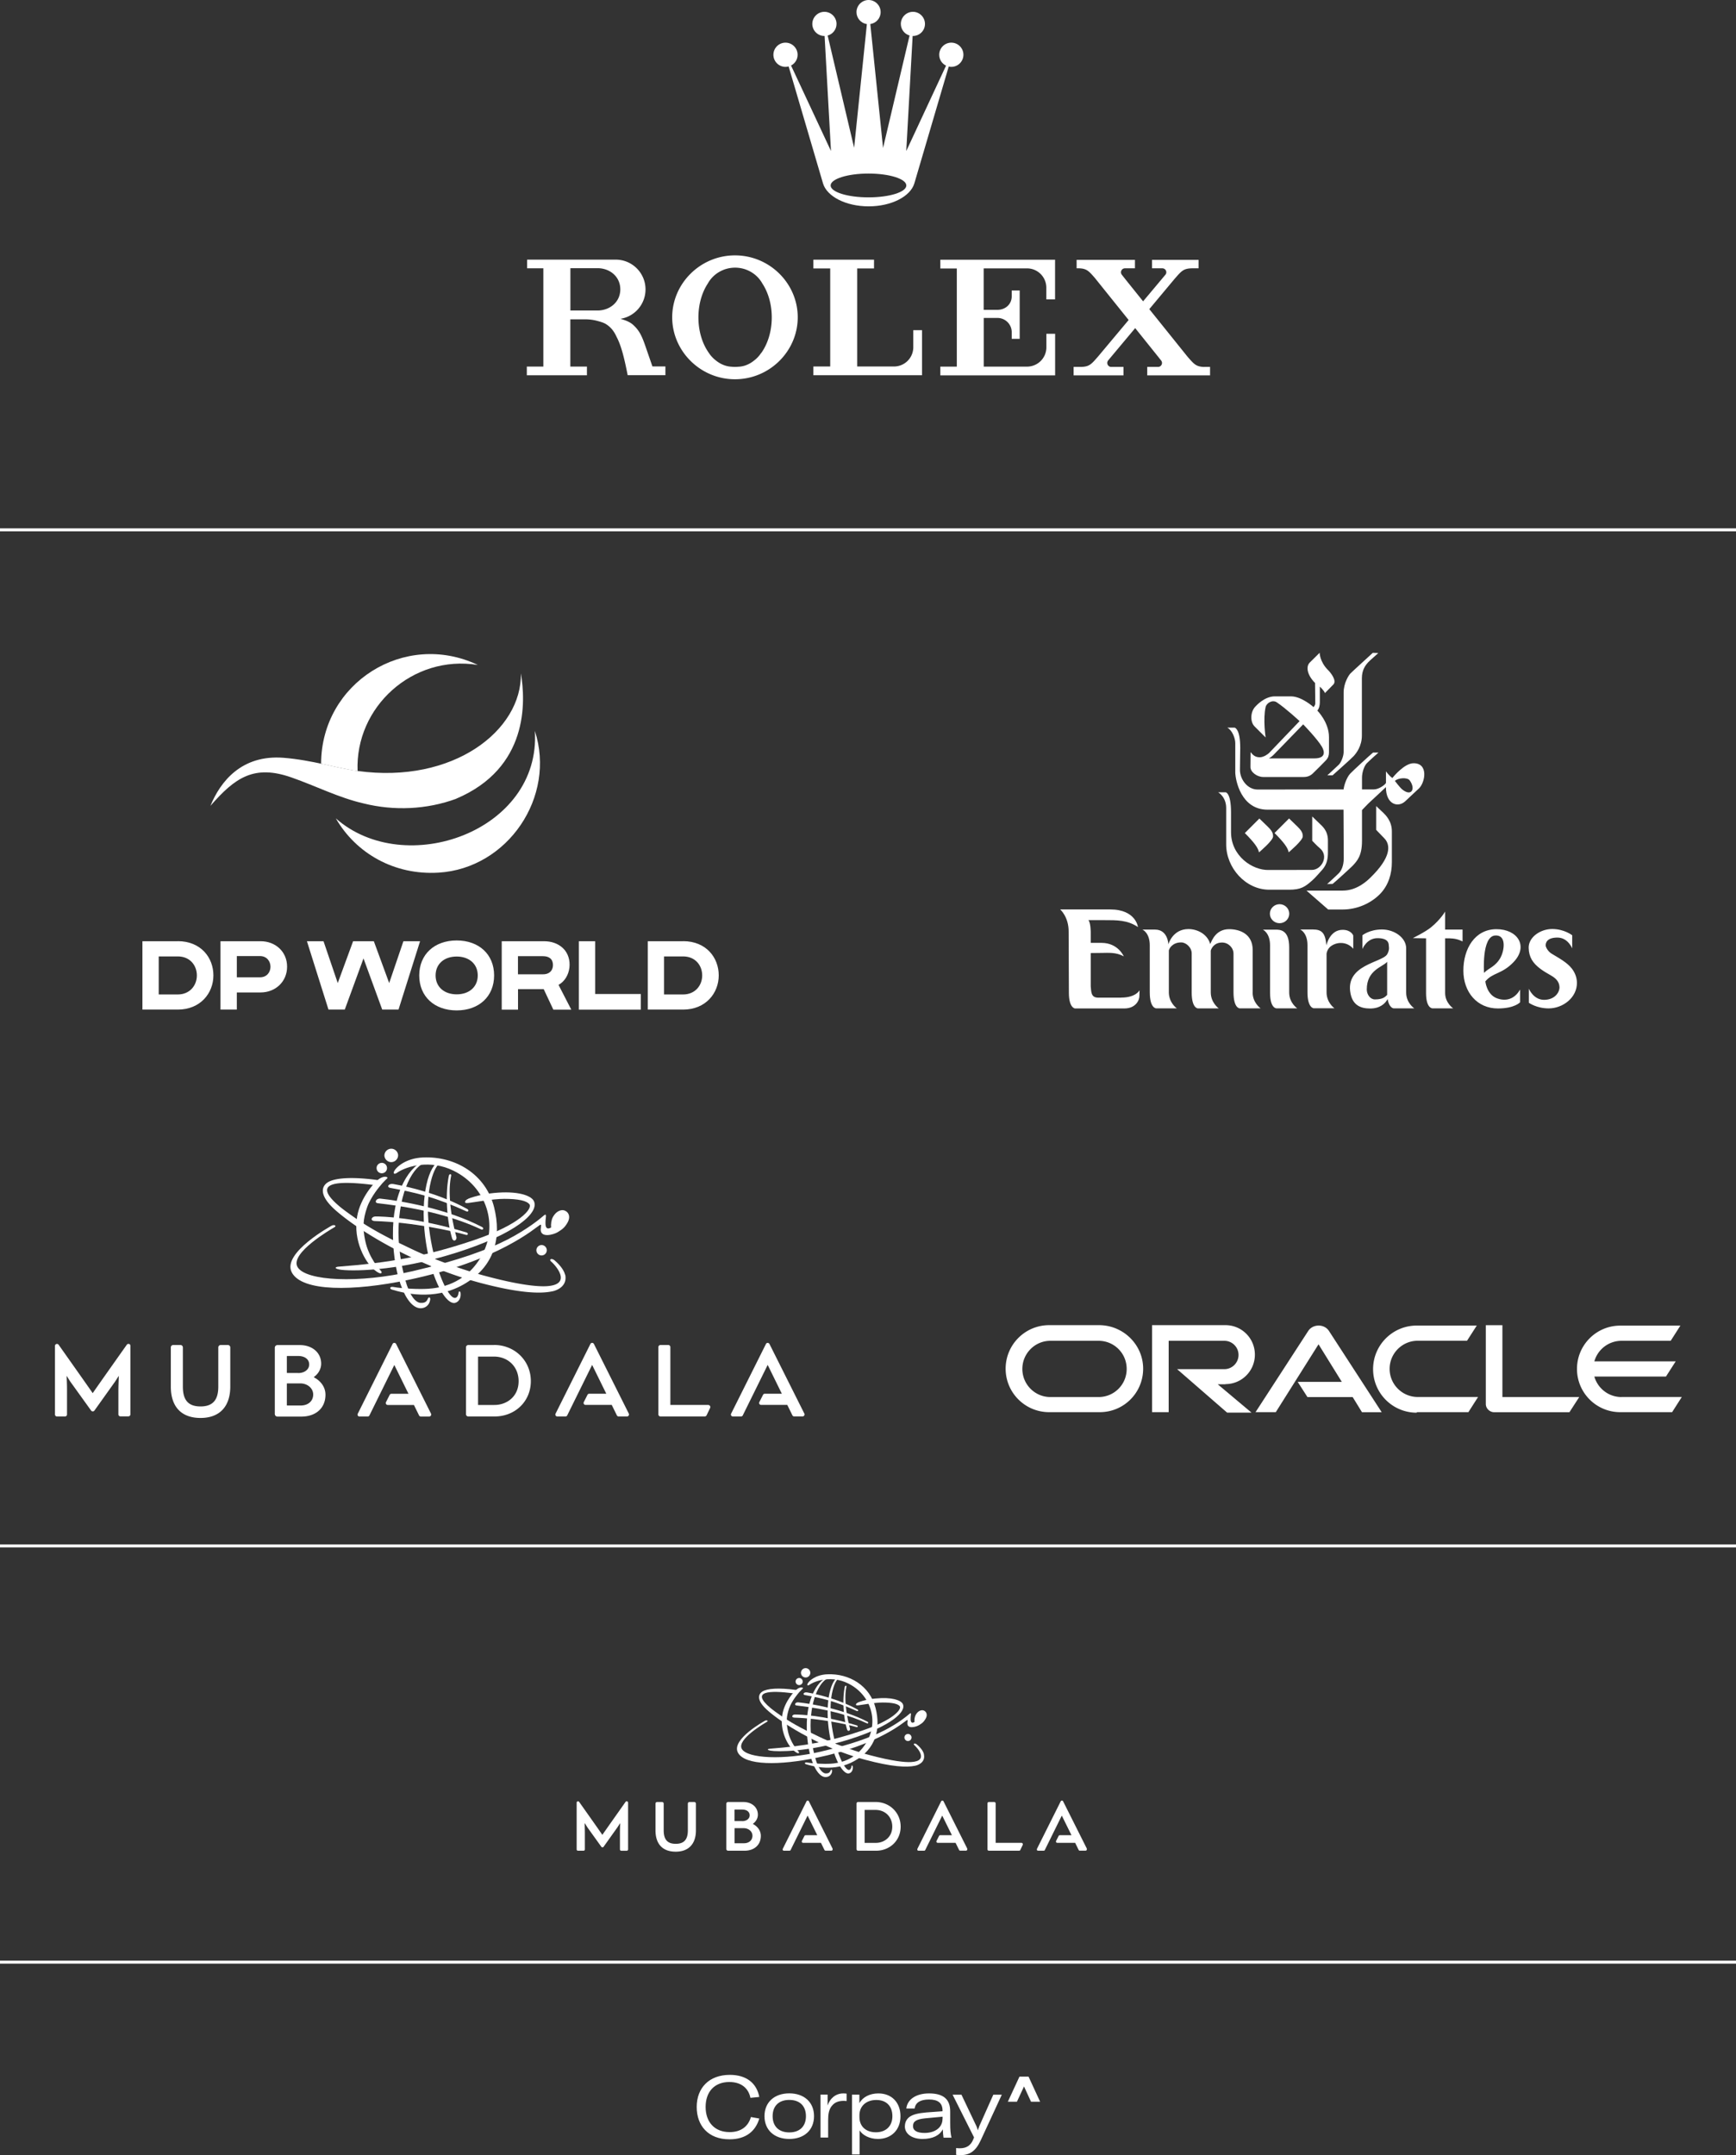 <svg xmlns="http://www.w3.org/2000/svg" id="Logos" viewBox="0 0 294 364.81"><rect x="0" y="0" width="294" height="364.81" fill="#333333" stroke="none"/><defs><style>.cls-1{fill-rule:evenodd}.cls-1,.cls-2{fill:#fff}.cls-3{fill:none;stroke:#fff;stroke-miterlimit:10;stroke-width:.5px}</style></defs><path d="M0 89.69h294M0 261.69h294" class="cls-3"/><g><g><path d="M133.05 11.32c.18 0 .35-.03.51-.07l5.82 19.79c.65 2.21 3.86 3.89 7.73 3.89s7.08-1.68 7.74-3.89l5.82-19.77c.14.03.29.05.44.05 1.13 0 2.05-.92 2.05-2.05s-.92-2.05-2.05-2.05-2.05.92-2.05 2.05c0 .82.48 1.52 1.16 1.84l-6.74 14.46 1.08-19.48h.05c1.13 0 2.04-.91 2.04-2.04S155.73 2 154.61 2s-2.05.92-2.05 2.05c0 .93.63 1.72 1.48 1.96l-4.49 19.04-2.16-20.98c.99-.14 1.75-.99 1.75-2.02 0-1.13-.92-2.05-2.04-2.05s-2.05.92-2.05 2.05c0 1.03.77 1.89 1.76 2.03l-2.16 20.94-4.48-19c.86-.24 1.5-1.03 1.5-1.97 0-1.13-.92-2.05-2.05-2.05s-2.05.92-2.05 2.05.92 2.04 2.05 2.04h.03l1.08 19.47-6.76-14.47c.66-.34 1.11-1.02 1.11-1.82 0-1.13-.92-2.05-2.05-2.05s-2.05.92-2.05 2.05.92 2.05 2.05 2.05Zm14.03 18.06c3.54 0 6.41.9 6.41 2.02s-2.87 2.01-6.41 2.01-6.41-.9-6.41-2.01 2.87-2.02 6.41-2.02Z" class="cls-2"/><g><path d="M124.47 43.23c-5.87 0-10.63 4.77-10.63 10.48s4.76 10.49 10.63 10.49 10.63-4.76 10.63-10.49-4.76-10.48-10.63-10.48Zm4.42 16.54c-.33.5-.74.93-1.22 1.29-.78.62-1.68.99-2.63 1.02a5.115 5.115 0 0 1-1.12 0c-.95-.04-1.85-.4-2.63-1.02-.48-.36-.9-.8-1.22-1.29-1.1-1.52-1.79-3.66-1.79-6.04 0-2.23.61-4.25 1.6-5.75.55-.99 1.42-1.77 2.48-2.23 0 0 .02 0 .02-.01l.15-.06c.14-.06.28-.11.43-.15.48-.14 1-.22 1.53-.22s1.05.08 1.53.22c.14.04.29.09.43.15l.15.06s.01 0 .02.01c1.06.46 1.93 1.24 2.48 2.23.99 1.5 1.6 3.52 1.6 5.75 0 2.37-.69 4.51-1.79 6.04ZM156.15 55.89h-1.48v2.96a3.268 3.268 0 0 1-3.27 3.19H145.17v-16.6h2.85v-1.48h-10.27v1.48h2.85v16.6h-2.85v1.48h18.4v-7.63ZM178.6 43.97h-19.35v1.48h2.79v16.61h-2.79v1.48H178.69V56.5h-1.48v2.33a3.27 3.27 0 0 1-3.27 3.23H166.6v-8.24h2.34c1.33.01 2.4 1.09 2.4 2.41V57.36h1.35v-8.19h-1.35v1c0 1.33-1.07 2.27-2.4 2.28h-2.35v-7.02h7.35a3.27 3.27 0 0 1 3.26 3.24v2.01h1.48v-6.72h-.1ZM203.97 62.12c-1.42-.04-1.75-.48-2.85-1.73l-6.48-8.06 4.28-5.12c1.15-1.31 1.47-1.76 2.95-1.79h1.12v-1.43h-7.89v1.43h1.74c.38 0 .68.3.68.67 0 .15-.05.28-.13.39l-3.8 4.53-2.98-3.71-.62-.79a.67.67 0 0 1 .52-1.09h1.7v-1.43h-9.88v1.43h.47c1.26.06 1.62.49 2.61 1.62l5.73 7.13-5.16 6.16c-1.15 1.31-1.47 1.76-2.95 1.78h-1.21v1.43h8.45v-1.43h-2.08c-.37 0-.67-.3-.67-.68 0-.16.06-.3.15-.42l4.58-5.47 3.81 4.75.58.73c.09.12.15.26.15.42 0 .37-.3.67-.67.67h-1.83v1.43h10.64v-1.43h-.95Z" class="cls-2"/></g></g><path d="m110.49 62.03-1.3-3.76c-.6-1.67-1.03-2.42-1.98-3.29-.62-.56-1.49-.82-2.13-1.01a5.037 5.037 0 0 0 4.24-4.98c0-2.78-2.26-5.04-5.05-5.04h-15v1.47h2.75v16.63h-2.8v1.48H99.4v-1.48h-2.81v-7.99H99.41c.7.03 1.3.13 1.85.29.5.13 1.04.3 1.39.53.48.31 1 .75 1.45 1.52.12.2.22.41.32.62.83 1.57 1.33 3.73 1.88 6.49h6.39v-1.48h-2.22Zm-9.13-9.47H96.6V45.4h4.76c2.05.08 3.69 1.51 3.69 3.58s-1.64 3.49-3.69 3.58Z" class="cls-2"/></g><g><g><g><g><path d="M21.85 227.51c-.14-.05-.29 0-.38.13-.05.07-4.81 6.79-5.77 8.19-.89-1.29-4.95-7.03-5.77-8.19a.352.352 0 0 0-.38-.13c-.14.04-.24.18-.24.32v11.61c0 .19.15.34.34.34h1.36c.19 0 .34-.15.34-.34v-4.04c0-.8-.02-1.47-.05-2.13 0-.13 0-.26-.01-.38.06.09.11.19.17.28.17.28.35.57.49.77l3.48 4.84c.06.09.17.14.28.14s.21-.05.28-.14l3.46-4.85c.18-.27.45-.69.67-1.04 0 .17-.01.34-.02.52-.02.61-.05 1.3-.05 2.05v3.96c0 .19.15.34.34.34h1.35c.19 0 .34-.15.34-.34v-11.61c0-.15-.1-.28-.24-.32ZM38.6 227.68h-1.22c-.22 0-.41.18-.41.41v6.64c0 2.28-.95 3.35-3.01 3.35s-2.99-1.06-2.99-3.35v-6.64c0-.22-.18-.41-.41-.41h-1.22c-.23 0-.41.18-.41.41v6.62c0 3.43 1.79 5.32 5.03 5.32s5.04-1.94 5.04-5.32v-6.62c0-.22-.18-.41-.41-.41ZM53.2 233.16s-.03-.03-.03-.05c0-.02 0-.02.01-.03.76-.54 1.21-1.38 1.21-2.24 0-1.86-1.5-3.15-3.64-3.15h-3.76c-.25 0-.45.2-.45.45v11.21c0 .25.2.45.45.45h4.02c2.5 0 4.11-1.45 4.11-3.71 0-1.43-.99-2.45-1.93-2.92Zm-2.71-.74h-1.86s-.05-.02-.05-.05v-2.78s.02-.05.05-.05h1.86c1.13 0 1.87.56 1.87 1.43s-.8 1.46-1.87 1.46Zm-1.91 5.46v-3.65s.02-.05.05-.05h2.22c1.23 0 2.19.83 2.19 1.88 0 1.11-.85 1.86-2.11 1.86h-2.3s-.05-.02-.05-.05ZM83.65 227.68h-4.34c-.21 0-.39.18-.39.39v11.32c0 .22.17.39.39.39h4.44c3.51 0 6.15-2.57 6.15-5.99s-2.69-6.12-6.25-6.12Zm-2.69 1.96h2.69c2.42 0 4.18 1.75 4.18 4.16 0 2.65-2.05 4.03-4.08 4.03h-2.79v-8.19ZM120.24 238a.356.356 0 0 0-.31-.17h-6.4v-9.79c0-.2-.16-.36-.36-.36h-1.31c-.2 0-.36.16-.36.36v11.38c0 .2.16.36.36.36h7.48c.14 0 .27-.08.33-.21l.59-1.23c.05-.11.05-.24-.02-.35ZM72.99 239.29l-5.91-11.79a.337.337 0 0 0-.3-.18c-.13 0-.24.07-.29.18l-5.9 11.81c-.05.1-.05.22.01.32.06.1.17.16.28.16h1.38c.13 0 .24-.07.3-.18l4.22-8.55 2.4 4.88h-2.9c-.12 0-.24.08-.29.19l-.62 1.22c-.05.1-.05.22.01.32.06.1.17.16.28.16h4.44l.87 1.77c.05.11.17.19.3.19h1.42c.11 0 .22-.06.28-.16.06-.1.07-.22.02-.32ZM106.49 239.29l-5.91-11.79a.337.337 0 0 0-.3-.18c-.13 0-.24.07-.29.18l-5.9 11.8c-.05.1-.05.22.01.32.06.1.17.16.28.16h1.38c.13 0 .24-.07.3-.18l4.22-8.55 2.4 4.88h-2.9c-.12 0-.24.08-.29.19l-.62 1.22c-.05.1-.05.22.01.32.06.1.17.16.28.16h4.44l.87 1.77c.05.11.17.19.3.19h1.42c.12 0 .22-.06.28-.16.06-.1.07-.22.02-.32ZM136.22 239.29l-5.91-11.79a.358.358 0 0 0-.3-.18c-.13 0-.24.07-.29.18l-5.9 11.8c-.05.1-.05.22.01.32.06.1.17.16.28.16h1.38c.13 0 .24-.07.3-.18l4.22-8.55 2.4 4.88h-2.9c-.12 0-.24.08-.29.19l-.62 1.22c-.05.1-.05.22.01.32.06.1.17.16.28.16h4.44l.87 1.77c.05.11.17.18.3.18h1.42c.11 0 .22-.06.28-.16.06-.1.07-.22.02-.32Z" class="cls-2"/></g><g><path d="M91.57 208c-.13 1.68 2.23.98 2.86.59.75-.46 1.16-.74 1.64-1.55.78-1.31-.03-2.1-.68-2.18-.36-.05-1.17.1-1.75 1.15-.28.52-.36 1.19-.31 1.78-.96.55-.96-.45-.95-.85 0-.22.02-.55.06-.82.1-.74-.12-.56-.63-.12-.31.26-2.4 2.04-5.85 3.82-3.43 1.76-8.32 3.55-15.98 5.34-9.2 2.15-18.17 1.69-19.58-.66-1.4-2.35 5.75-6.47 6.23-6.75.48-.28-.09-.46-.41-.3 0 0-8.52 4.63-6.81 7.93s10.43 3.23 19.68 1.29c15.31-3.2 21.6-8.86 22.31-9.29.37-.22.21.18.18.62" class="cls-2"/><path d="M83.62 201.95c-2.1.21-3.29.62-3.84.79-.62.19-.99.45-1.02.69-.02.19.09.26.62.2.69-.07 4.04-.69 6.02-.69 2.38 0 3.78.31 4.26.92.55.71-1.53 3.39-9.25 6.02-8.23 2.8-14.59 3.89-23.07 4.54-.55.04-.84.3.19.49 1.53.28 9.37.43 19.66-2.83 10.29-3.25 14.29-6.91 13.18-8.84-.49-.85-2.66-1.7-6.76-1.29" class="cls-2"/><path d="M67.24 198.52c1.69-1.15 5.65-2.26 9.55-.35 5.64 2.76 7.72 9.27 4.72 14.51-2.8 4.88-7.36 5.37-9 5.48-1.5.11-4.38-.03-5.87-.3-.66-.12-.7.31-.27.44 1.86.56 7.07 1.97 12.03-.81 5.43-3.04 6.56-8.02 5.28-13.12-1.41-5.61-6.57-8.67-12.02-8.44-3.08.13-4.7 1.78-4.94 2.41-.14.37.1.47.52.19M64.66 200.4c.49-.53.7-.72.94-.95.15-.15-.36-.5-1.26.03-.89.53-3.29 3.24-3.85 6.4-.75 4.2 1.45 7.88 2.88 9.06 1.33 1.1 1.38.43 1.16.21-.22-.22-2.07-2.21-2.68-5.13-.45-2.16-.39-3.58.31-5.61.61-1.8 2.21-3.68 2.5-3.99" class="cls-2"/><path d="M79.06 204.62c-4.19-2.32-9.48-3.68-12.45-4.19-.8-.14-1.21.53-.5.66 4.47.82 7.6 1.57 12.89 3.97.08.04.25.04.3-.06.07-.12 0-.26-.24-.38M81.64 207.71c-6.05-3.16-13.9-4.46-17.23-4.81-.73-.08-1.08.71-.43.78 7.99.91 13.39 2.52 17.48 4.42.09.04.25.09.34-.03.07-.09.05-.25-.16-.36M63.5 206.7c6.45.21 12.97 1.64 15.44 2.34.15.04.26-.02.29-.13.02-.1-.05-.23-.25-.29-8.47-2.56-14.17-2.7-15.39-2.7-.68 0-1 .75-.09.78" class="cls-2"/><path d="m72.48 196.79.28-.11v-.24h-.07c-1.35 0-2.77 1.07-3.92 2.95-1.33 2.17-2.11 5.17-2.21 8.44-.22 7.26 2.01 13.55 4.64 13.63h.03c.7 0 1.46-.42 1.62-1.41.01-.08.04-.4-.14-.42-.16-.02-.23.16-.32.36-.22.49-.68.59-1.16.56-.86-.04-1.88-1.26-2.59-3.87-.77-2.82-1.28-6.02-1.13-9.25.33-6.95 3.11-10.74 4.96-10.65" class="cls-2"/><path d="M78.01 218.9s-.04-.29-.2-.29c-.14 0-.14.19-.16.31-.07.42-.24.72-.55.79-.1.02-.3-.04-.43-.12-1.28-.86-3.29-5.76-4-11.67-.79-6.59.89-10.82 2.06-11.14l.19-.15-.03-.1c-.07.02-.13.05-.2.09h-.12l-.03-.1c-1.92.58-3.4 5.84-2.55 12.75.73 5.9 2.63 10.02 4.2 11.06.26.17.51.25.74.24.07 0 .14-.02.21-.04.53-.16.96-.78.86-1.64" class="cls-2"/><path d="M77.28 209.33c-.04-.14-.07-.25-.22-.85-.61-2.49-1.25-6.4-.69-9.27a.96.96 0 0 1 .03-.15c.03-.17-.01-.27-.11-.29-.12-.01-.24.08-.26.24 0 .02-.02.05-.03.1-.62 3.07-.33 7.47.55 10.46.23.78.9.36.73-.25M65.54 197.68a.876.876 0 0 0-.93-.83c-.49.03-.86.44-.83.93.03.49.44.86.93.83.49-.03.86-.44.83-.93M92.6 211.64c0-.49-.4-.88-.88-.88s-.88.4-.88.88.39.88.88.88.88-.4.88-.88M67.42 195.5a1.163 1.163 0 0 0-2.32.12c.04.64.58 1.13 1.22 1.1.64-.04 1.13-.58 1.1-1.22" class="cls-2"/><path d="M95.69 215.78c-.14-.66-.77-1.58-1.77-2.43-.52-.43-1.03-.16-.54.24.51.42 3.8 3.91-.9 4.14-1.51.07-4.54-.19-10.4-1.77-.35-.09-.72-.2-1.1-.31-.45-.13-.93-.28-1.42-.43-.71-.22-1.46-.47-2.25-.74-.73-.26-1.5-.53-2.29-.83-.45-.17-.9-.34-1.36-.52-.07-.03-.13-.05-.2-.08-.4-.16-.8-.32-1.21-.49-.17-.07-.33-.14-.5-.21-1.34-.56-2.74-1.26-4.08-1.9-.41-.19-.81-.39-1.22-.59-1.71-.86-3.38-1.78-4.91-2.76-.42-.27-.84-.54-1.24-.82-.81-.56-1.99-1.39-2.69-1.97-5.32-4.41-.08-4.42 5.48-3.74.37.04.74.09 1.11.15l.51-.84c-.29-.04-.58-.09-.85-.13-4.25-.58-7.16-.36-8.36.4-.81.51-1.88 1.97 1.51 4.88.91.78 1.98 1.6 3.2 2.44.43.3.89.6 1.36.9a67.21 67.21 0 0 0 6.2 3.54 75.844 75.844 0 0 0 3.54 1.68c.42.19.85.37 1.27.55.04.02.09.04.13.06.37.16.75.31 1.13.46.37.15.75.3 1.13.44a64.094 64.094 0 0 0 4.61 1.57c.49.14.98.28 1.48.42 6.64 1.78 10.36 1.97 12.49 1.5h.02c.13-.02 2.62-.55 2.15-2.82" class="cls-2"/></g></g><path d="M219.77 233.92h7.47l-3.94-6.36-7.24 11.49h-3.43l8.94-13.77c.38-.56 1.03-.89 1.75-.89s1.34.33 1.72.87l8.96 13.8h-3.34l-1.58-2.57h-7.66l-1.67-2.6m34.69 2.6v-12.16h-2.81v13.34c0 .36.15.71.41.96.27.27.63.43 1.02.43h12.73l1.66-2.57h-13m-46.91-2.19c2.76 0 4.98-2.23 4.98-4.99s-2.22-4.99-4.98-4.99h-12.43v14.73h2.81v-12.08h9.43c1.32 0 2.4 1.07 2.4 2.39s-1.07 2.41-2.4 2.41h-8l8.47 7.36h4.13l-5.72-4.8h1.28m-29.86 4.72h8.6c3.96 0 7.16-3.1 7.34-7.01.2-4.22-3.24-7.72-7.47-7.72h-8.44c-4.07 0-7.37 3.3-7.37 7.37s3.3 7.36 7.37 7.36m8.33-2.56h-8.12c-2.63 0-4.75-2.14-4.75-4.76s2.13-4.76 4.75-4.76h8.16c2.64 0 4.76 2.12 4.76 4.76s-2.12 4.76-4.76 4.76m53.91 2.56h8.72l1.64-2.57h-10.21c-2.64 0-4.77-2.14-4.77-4.76s2.13-4.76 4.77-4.76h8.34l1.65-2.57h-10.17c-4.08 0-7.39 3.3-7.39 7.38s3.31 7.37 7.39 7.37m34.68-2.65c-2.19 0-4.03-1.47-4.6-3.47h12.13l1.65-2.57h-13.78a4.781 4.781 0 0 1 4.6-3.48h8.33l1.64-2.57h-10.19c-4.04 0-7.32 3.28-7.32 7.33s3.28 7.32 7.32 7.32h8.79l1.64-2.57h-10.19" class="cls-2"/></g><g><g><path d="M228.67 114.04c-.25.26-1.12 1.58-1.12 3.21v10.1c-.01.71-.45 1.73-.81 2.09-.25.25-1.81 1.67-1.95 1.81h.88c.29-.26 3.28-2.91 3.59-3.27.41-.46 1.38-1.64 1.38-3.48v-9.7c0-1.46.68-2.26 1.03-2.65.36-.4 1.54-1.38 1.75-1.61l-.93-.03c-.22.22-3.53 3.21-3.83 3.53M221.26 150.76l3.67 3.2h2.45c2.5 0 4.78-1.07 6.28-2.57 1.51-1.51 2.06-3.53 2.06-5.42v-5.25c0-1.76-1.11-2.79-1.42-3.1-.17-.17-1.24-1.17-1.24-1.17v4.03s1.18 1.22 1.41 1.46c1.09 1.15 1.07 3.26-2.37 6.61-.6.59-2.32 2.21-4.69 2.21h-6.16Z" class="cls-1"/><path d="M231.46 129.22c-.41.43-.8 1.49-.8 2.42v1.99h2.02c.78 0 1.82-.71 2.04-1.09.01-.03 0-1.97 0-1.97s.52.74 1.08 1.13c.21-.26 2.05-2.49 3.58-2.5 2.57-.02 1.99 3.22.94 4.25-.34.33-1.86 1.72-2.32 2.17-1.21 1.15-3.29.6-3.29-2.38 0 0-2.23 2.11-2.56 2.39-.34.28-1.49 1.5-1.49 1.5v5.24c0 2.51-.83 3.35-1.51 4.11-.26.29-3.09 2.87-3.47 3.15l-.92.02s1.66-1.5 1.99-1.85c.38-.39.82-1.19.82-2.51 0-.34-.04-8.23-.04-8.23h-12.87c-4.48 0-5.43-4.97-5.46-6.3v-4.97c0-.82-.52-2.19-1.36-2.62h1.26c.14.06.94.38.94 3.43 0 0-.05 3.54-.05 3.73 0 1.54 1.23 3.32 3 3.32l14.56-.02c.01-.39.4-1.88 1.1-2.66.4-.44 3.52-3.3 3.88-3.58h.92c-.14.12-1.65 1.47-1.99 1.83m4.78 2.98s.84 1.12 1.24 1.44c1.57 1.26 2.31-.09 1.26-1.54-.42-.57-2.03-.41-2.51.1" class="cls-1"/><path d="M220.63 141.58c0 .7-2.25 2.57-2.38 2.7-.16-.76-.73-1.59-2.4-3.27l2.46-2.46c1.65 1.65 2.32 2 2.32 3.03M224.89 113.4c.49.49 1.55 1.83.92 2.47-.56.56-1.43 1.46-1.43 1.46-.04-.32-.86-1.1-.86-1.1v2.67c-.03 1.07-.43 1.38-.43 1.38s1.98 1.97 1.98 4.49v2.59c0 .52-.13.92-.49 1.32-.18.2-2.01 2.04-2.29 2.29-.53.48-1.09.56-1.51.56h-6.83c-1.08 0-2.18-.84-2.18-1.68 0-.21.02-2.53.02-2.53.35.41.71.88 1.57.87.67-.01 1.38-.54 1.57-.73.2-.2 5.16-5.39 5.16-5.39s-2.33-2.16-3.86-3.18c-.75-.5-1.74.13-1.89.79-.47 2.07 0 5.16 0 5.16l-1.88-1.88c-.76-.76-.73-2.48.17-3.38.14-.14 1.52-1.7 3.27-1.7h2.73c1.83 0 3.83 1.82 3.83 1.82s.29-.32.29-.63c0-.94-.04-3.46-.04-3.46-1.38-1.38-1.56-2.79-.9-3.45 1.23-1.23 1.68-1.66 1.68-1.66s-.01 1.49 1.42 2.93m-8.59 13.69c-.67.7-.79.88-1.42 1.26h7.69c2.08 0 1.67-1.29 1.3-1.94-.77-1.34-3.19-3.82-3.19-3.82s-4.24 4.36-4.38 4.51" class="cls-1"/><path d="M207.56 134.12h-1.26s1.36.74 1.36 2.67v6.14c0 3.99 3.29 7.68 7.3 7.68h3.34c2.01 0 2.71-.49 3.92-1.56.44-.39 1.02-1.04 1.23-1.28.7-.78 1.44-1.42 1.44-3.47v-2.01c0-1.74-1-2.46-1.49-2.95-.31-.31-1.17-1.13-1.17-1.13v4.11s.84.9 1.21 1.19c1.74 1.37.36 3.75-1.26 3.75-.32 0-6.89 0-7.34.01-2.7.07-6.36-2.34-6.36-6.4v-3.33c0-3.43-.94-3.43-.94-3.43" class="cls-1"/><path d="M215.6 141.59c0 .7-2.25 2.57-2.38 2.7-.16-.76-.73-1.59-2.4-3.27l2.46-2.46c1.65 1.65 2.32 2 2.32 3.03M189.9 168.88h-3.93c-1.24 0-1.15-1.03-1.25-1.91v-5.64s.86-.02 1.83-.02c1.09 0 2.45-.16 3.77.59 0 0-.95-2.29-3.77-2.29h-1.83v-1.81s0-1.57-.39-2.04h2.6c2.25 0 3.99-.03 5.79 1.17 0 0-.35-2.98-4.69-2.98h-8.48s1.47 1.26 1.43 3.83l.04 10.28c0 2.58 1.03 2.65 1.03 2.65h8.36c1.89 0 2.55-1.35 2.55-2.09l.03-.99s-.6 1.24-3.1 1.24M212.15 168.01v-7.19c0-2.79-2.28-3.53-3.98-3.53-2.25 0-2.92 1.88-3.21 2.52-.5-1.75-2.25-2.54-3.69-2.54-2.71 0-3.4 2.59-3.4 2.59s-.06-2.5-2.25-2.5h-2.14s1.24.51 1.24 2.67v7.98c0 2.64 1.06 2.68 1.06 2.68h3.52c-.09-.05-1.35-1-1.35-2.7v-7.08c.04-.31.58-1.38 2.09-1.38.86 0 1.81.9 1.78 1.91v6.58c0 2.68 1.05 2.68 1.05 2.68h3.53s-1.35-.95-1.35-2.71v-7.08c.12-.4.59-1.36 1.92-1.36 1.06 0 1.95.9 1.93 1.91v6.56c.02 2.69 1.05 2.67 1.05 2.67h3.54s-1.35-.93-1.35-2.68M218.33 168.01c0 1.77 1.36 2.68 1.36 2.68h-3.52s-1.08.02-1.08-2.65v-8.02c0-2.11-1.22-2.65-1.22-2.65h2.14c.75 0 2.32 0 2.32 2.99v7.66ZM229.18 158.36s-.34-.96-1.8-.96c-2.21 0-2.75 2.63-2.75 2.63-.18-2.08-.74-2.69-2.3-2.69h-2.14s1.24.51 1.24 2.67V168c0 2.64 1.06 2.68 1.06 2.68h3.52c-.09-.04-1.35-.99-1.35-2.7v-6.55c.1-.59.4-1.05.87-1.35 1.16-.75 2.75-.57 3.65.53v-2.26ZM245.61 158.85c1.19 0 2.08.52 2.08.52v-2.01h-2.95v-3.05s-.78 1.35-2.37 2.65c-1 .82-3.1 1.84-3.1 1.84l2.24.04v9.28c0 2.57 1.07 2.57 1.07 2.57h3.52s-1.36-.91-1.36-2.6v-9.25h.87M256.32 162.87c-1.98 2.07-3.53 1.74-4.77 3.26 0 0 .2 2.05 1.77 2.78.54.25 2.71 1.03 4.12-1.4v2.15s-.91 1.05-3.78 1.05c-3.46 0-5.83-2.72-5.83-6.41s1.93-6.99 5.58-7.01c3.58-.02 5.51 2.87 2.91 5.58m-2.17-.84c.59-1.08 1.05-3.82-.95-3.67-2.31.17-1.87 6.33-1.87 6.33.77-.84 1.94-1.01 2.83-2.66M216.7 156.28c.91 0 1.64-.72 1.64-1.61s-.74-1.61-1.64-1.61-1.64.72-1.64 1.61.73 1.61 1.64 1.61M232.85 169.18c-.8 0-1.38-.84-1.38-1.69 0-3.33 2.73-3.79 3.45-4.68v5.61c-.32.29-.64.76-2.08.76m2.09-7.65c-.82 1.43-7.19 1.74-6.21 6.67.39 1.95 1.69 2.52 3.33 2.52s2.55-.83 2.95-1.6c.24 1.48.99 1.57.99 1.57h3.52s-1.37-.91-1.37-2.67v-7.49c0-1.79-1.99-3.19-4.1-3.19s-3.31.98-3.31.98v2.33s.72-1.84 2.56-1.84 1.92.89 1.91 1.34c0 0 .18.6-.27 1.38M264.11 167.07c.02.94-.82 2.18-2.62 2.18s-2.57-1.88-2.57-1.88v2.38s1.32.95 3.35.95c2.41 0 4.84-1.83 4.79-4.38-.02-.9-.34-1.66-.83-2.32-.82-1.09-2.3-1.86-3.45-2.56-.66-.4-1-1.12-1.01-1.38-.02-.45.2-1.35 1.99-1.35s2.5 1.84 2.5 1.84v-2.23s-1.35-1.06-3.38-1.06-4.03 1.4-3.99 3.19c.03 1.57.7 2.59 1.98 3.55.51.38 1.12.75 1.82 1.14 1.02.57 1.4 1.26 1.41 1.94" class="cls-1"/></g><g><g><path d="M30.11 159.33h-5.99v11.57h5.99c3.84 0 6.03-2.79 6.03-5.79s-2.12-5.79-6.03-5.79Zm-.01 9.01h-3.22v-6.44h3.22c2.1 0 3.24 1.55 3.24 3.22s-1.17 3.22-3.24 3.22ZM115.69 159.33h-5.99v11.57h5.99c3.84 0 6.03-2.79 6.03-5.79s-2.12-5.79-6.03-5.79Zm-.01 9.01h-3.22v-6.44h3.22c2.1 0 3.24 1.55 3.24 3.22s-1.17 3.22-3.24 3.22ZM37.33 159.33h6.81c2.51 0 4.48 1.77 4.48 4.31S46.65 168 44.13 168h-4.02v2.9h-2.77v-11.57Zm2.78 2.51v3.6H44c2.42.02 2.4-3.61 0-3.6h-3.89ZM68.32 159.33l-2.41 7.08-2.6-7.08H59.8l-2.6 7.08-2.41-7.08h-2.81l3.65 11.57h2.76l3.17-8.66 3.17 8.66h2.76l3.65-11.57h-2.81ZM84.96 159.33h7.16c1.25 0 2.37.37 3.22 1.17 1.77 1.68 1.4 5.03-.75 6.22l2.16 4.19h-3.04l-1.63-3.47h-4.35v3.47h-2.76v-11.57Zm2.76 2.52v3.08h4.2c1.06.02 1.71-.58 1.73-1.55 0-1.04-.66-1.53-1.73-1.52h-4.2ZM98.03 159.33h2.77v8.93h7.72v2.65H98.03v-11.57ZM77.34 159.2c-3.75 0-6.34 2.34-6.34 5.92s2.58 5.92 6.34 5.92 6.34-2.34 6.34-5.92-2.58-5.92-6.34-5.92Zm0 9.12c-2.11 0-3.57-1.26-3.57-3.2s1.45-3.2 3.57-3.2c2.11 0 3.57 1.26 3.57 3.2s-1.45 3.2-3.57 3.2Z" class="cls-2"/></g><path d="M77.24 135.22c-4.97 1.83-10.52 2.06-15.64.79-4.24-.97-8.13-2.97-12.17-4.38-6.4-2.27-9.63.01-13.79 4.78 1.66-4.06 5.24-8.7 12.41-8.13 4.74.38 9.07 1.76 12.52 2.23 16.23 2.23 27.86-6.92 27.64-16.52.83 4.78 1.31 16.03-10.96 21.22Z" class="cls-2"/><path d="M54.38 129.28c.03-13.69 14.17-22.59 26.54-16.72-11.05-1.78-20.8 7.13-20.36 17.96-1.84-.25-3.92-.76-6.18-1.24ZM74.27 147.72c-7.46.46-13.96-3.24-17.4-9.19 11.71 10.33 34.8 2.18 33.71-14.81 3.63 11.15-4.57 23.28-16.3 24Z" class="cls-2"/></g></g></g><path d="M0 332.15h294" class="cls-3"/><g><path d="M117.99 356.67c0-3.23 2.1-5.44 5.61-5.44 2.86 0 4.55 1.44 4.99 3.74l-1.5.15c-.34-1.66-1.59-2.68-3.57-2.68-2.53 0-4.02 1.66-4.02 4.22s1.51 4.26 4.07 4.26c1.88 0 3.14-.93 3.6-2.55l1.42.25c-.62 2.11-2.23 3.52-5.05 3.52-3.61 0-5.55-2.33-5.55-5.47Zm11.48 1.55c0-2.36 1.69-3.86 4.2-3.86s4.19 1.5 4.19 3.86-1.67 3.86-4.19 3.86-4.2-1.5-4.2-3.86Zm7.02 0c0-1.76-1.09-2.75-2.82-2.75s-2.82.99-2.82 2.75 1.09 2.75 2.82 2.75 2.82-.99 2.82-2.75Zm6.33-3.85c.21 0 .38.01.56.04v1.25c-.15-.01-.28-.03-.46-.03-.93 0-1.5.26-1.91.7-.66.67-.76 1.61-.76 2.56v2.95h-1.29v-7.27h1.2v1.85c.38-1.18 1.35-2.05 2.66-2.05Zm1.47.21h1.25v1.43c.6-1.05 1.79-1.64 3.22-1.64 2.25 0 3.74 1.53 3.74 3.87s-1.59 3.84-3.82 3.84c-1.41 0-2.61-.64-3.1-1.45v4.07h-1.29v-10.11Zm6.84 3.65c0-1.72-1.03-2.75-2.72-2.75s-2.86 1.02-2.86 2.58v.33c0 1.56 1.1 2.56 2.78 2.56s2.8-1.02 2.8-2.72Zm2.12 1.69c0-.7.32-1.29.91-1.66.54-.32 1.25-.54 2.73-.67l2.73-.2v-.13c0-1.27-.78-1.86-2.28-1.86s-2.31.54-2.44 1.53h-1.41c.16-1.53 1.63-2.56 3.85-2.56 2.41 0 3.58.97 3.58 3.04v1.92c0 1.24.06 1.88.22 2.53h-1.35c-.07-.41-.1-.9-.12-1.41-.56 1.05-1.72 1.63-3.45 1.63s-2.98-.83-2.98-2.15Zm6.38-1.25v-.36l-2.98.28c-1.51.16-2.03.54-2.03 1.31s.7 1.16 1.95 1.16c1.81 0 3.05-.93 3.05-2.39Zm2.29 6.08v-1.13c.23.03.44.04.63.04 1.16 0 1.86-.51 2.25-1.45l.16-.39-3.63-7.23h1.5l2.54 5.34c.12.28.19.51.23.68h.01c.06-.17.13-.41.23-.68l2.38-5.34h1.44l-3.58 7.74c-.84 1.83-1.89 2.49-3.41 2.49-.24 0-.5-.01-.76-.06ZM176.15 355.78h-1.54l-1.19-2.59-1.2 2.59h-1.54l1.97-4.25h1.54l1.96 4.25z" class="cls-2"/></g><g><g><path d="M106.2 304.93c-.1-.03-.2 0-.26.09-.03.05-3.27 4.63-3.93 5.58-.6-.88-3.37-4.79-3.93-5.58a.238.238 0 0 0-.26-.09c-.1.03-.16.12-.16.22v7.91c0 .13.1.23.23.23h.93c.13 0 .23-.1.23-.23v-2.75c0-.54-.02-1-.03-1.45v-.26c.04.06.08.13.12.19.12.19.24.39.33.53l2.37 3.3c.04.06.11.1.19.1s.15-.04.19-.1l2.35-3.3c.12-.18.31-.47.46-.71 0 .11 0 .23-.01.36-.02.41-.03.88-.03 1.39v2.7c0 .13.1.23.23.23h.92c.13 0 .23-.1.23-.23v-7.91c0-.1-.07-.19-.16-.22ZM117.6 305.04h-.83a.28.28 0 0 0-.28.28v4.52c0 1.56-.65 2.28-2.05 2.28s-2.04-.72-2.04-2.28v-4.52a.28.28 0 0 0-.28-.28h-.83a.28.28 0 0 0-.28.28v4.51c0 2.34 1.22 3.62 3.42 3.62s3.43-1.32 3.43-3.62v-4.51c0-.15-.13-.28-.28-.28ZM127.54 308.77s-.02-.02-.02-.03v-.02c.52-.37.83-.94.83-1.53 0-1.26-1.02-2.15-2.48-2.15h-2.56c-.17 0-.31.14-.31.31v7.63c0 .17.14.31.31.31h2.74c1.7 0 2.8-.99 2.8-2.52 0-.98-.68-1.67-1.31-1.99Zm-1.85-.5h-1.27s-.03-.02-.03-.03v-1.89s.02-.03.03-.03h1.27c.77 0 1.27.38 1.27.97s-.55.99-1.27.99Zm-1.29 3.72v-2.49s.01-.03.03-.03h1.51c.84 0 1.49.56 1.49 1.28 0 .76-.58 1.27-1.43 1.27h-1.57s-.03-.01-.03-.03ZM148.27 305.04h-2.95a.26.26 0 0 0-.26.27v7.71c0 .15.12.27.26.27h3.02c2.39 0 4.19-1.75 4.19-4.08s-1.83-4.17-4.25-4.17Zm-1.83 1.34h1.83c1.65 0 2.84 1.19 2.84 2.83 0 1.8-1.4 2.75-2.78 2.75h-1.9v-5.58ZM173.19 312.07c-.05-.07-.12-.12-.21-.12h-4.36v-6.66c0-.14-.11-.25-.25-.25h-.89c-.14 0-.25.11-.25.25v7.75c0 .14.11.25.25.25h5.1c.1 0 .18-.05.22-.14l.4-.84c.04-.08.03-.17-.01-.24ZM141.01 312.95l-4.02-8.03a.227.227 0 0 0-.4 0l-4.02 8.04a.28.28 0 0 0 0 .22c.04.07.11.11.19.11h.94c.09 0 .16-.05.2-.13l2.87-5.82 1.64 3.32h-1.98a.23.23 0 0 0-.2.13l-.42.83c-.04.07-.03.15 0 .22.04.07.11.11.19.11h3.03l.59 1.2c.04.08.12.13.2.13h.97c.08 0 .15-.04.19-.11.04-.07.05-.15.01-.22ZM163.82 312.95l-4.03-8.03a.227.227 0 0 0-.4 0l-4.02 8.04a.28.28 0 0 0 0 .22c.04.07.11.11.19.11h.94c.09 0 .16-.05.2-.13l2.87-5.82 1.64 3.32h-1.98a.23.23 0 0 0-.2.13l-.42.83c-.04.07-.03.15 0 .22.04.07.11.11.19.11h3.03l.59 1.2c.04.08.12.13.2.13h.97c.08 0 .15-.04.19-.11.04-.07.05-.15.01-.22ZM184.07 312.95l-4.03-8.03a.21.21 0 0 0-.2-.12c-.09 0-.16.05-.2.12l-4.02 8.04a.28.28 0 0 0 0 .22c.04.07.11.11.19.11h.94c.09 0 .17-.05.2-.13l2.87-5.82 1.64 3.32h-1.98a.23.23 0 0 0-.2.13l-.42.83c-.04.07-.03.15 0 .22.04.07.11.11.19.11h3.03l.59 1.2c.04.08.12.13.2.13h.97c.08 0 .15-.04.19-.11.04-.07.05-.15.01-.22Z" class="cls-2"/></g><g><path d="M153.67 291.64c-.09 1.15 1.52.67 1.95.4.51-.31.79-.5 1.11-1.05.53-.89-.02-1.43-.46-1.48-.25-.03-.8.07-1.19.78-.19.35-.24.81-.21 1.21-.65.38-.66-.31-.65-.58 0-.15.01-.37.04-.56.07-.5-.08-.38-.43-.08-.21.18-1.64 1.39-3.98 2.6-2.34 1.2-5.67 2.42-10.88 3.64-6.27 1.46-12.37 1.15-13.33-.45-.96-1.6 3.91-4.4 4.24-4.6.33-.19-.06-.31-.28-.21 0 0-5.8 3.15-4.64 5.4 1.16 2.24 7.1 2.2 13.4.88 10.43-2.18 14.7-6.04 15.19-6.33.25-.15.14.12.12.42" class="cls-2"/><path d="M148.26 287.52c-1.43.14-2.24.42-2.61.54-.42.13-.67.31-.69.47-.02.13.06.17.42.14.47-.05 2.75-.47 4.1-.47 1.62 0 2.58.21 2.9.63.37.48-1.04 2.31-6.3 4.1-5.6 1.91-9.93 2.65-15.71 3.09-.38.03-.57.2.13.33 1.04.19 6.38.29 13.39-1.93 7-2.22 9.73-4.7 8.98-6.02-.33-.58-1.81-1.16-4.6-.88" class="cls-2"/><path d="M137.1 285.19c1.15-.78 3.84-1.54 6.5-.24 3.84 1.88 5.25 6.31 3.21 9.88-1.91 3.33-5.01 3.65-6.13 3.73-1.02.07-2.99-.02-3.99-.21-.45-.08-.47.21-.19.3 1.27.38 4.82 1.34 8.19-.55 3.7-2.07 4.47-5.46 3.6-8.94-.96-3.82-4.47-5.9-8.18-5.74-2.09.09-3.2 1.21-3.36 1.64-.1.25.07.32.35.13M135.34 286.47c.33-.36.48-.49.64-.65.1-.1-.25-.34-.86.02-.61.36-2.24 2.21-2.62 4.36-.51 2.86.99 5.37 1.96 6.17.91.75.94.29.79.14-.15-.15-1.41-1.5-1.82-3.5-.3-1.47-.26-2.44.21-3.82.42-1.22 1.51-2.51 1.7-2.72" class="cls-2"/><path d="M145.15 289.34c-2.85-1.58-6.45-2.51-8.48-2.85-.54-.09-.82.36-.34.45 3.04.56 5.18 1.07 8.78 2.7.05.02.17.03.21-.04.05-.08 0-.17-.16-.26M146.91 291.45c-4.12-2.15-9.46-3.04-11.73-3.28-.5-.05-.73.48-.29.53 5.44.62 9.12 1.72 11.9 3.01.06.03.17.06.23-.02.05-.06.03-.17-.11-.24M134.55 290.76c4.39.14 8.83 1.12 10.51 1.6.1.03.18-.01.2-.09.02-.07-.03-.15-.17-.2-5.77-1.75-9.65-1.84-10.48-1.84-.46 0-.68.51-.06.53" class="cls-2"/><path d="m140.67 284.01.19-.07v-.16h-.05c-.92 0-1.88.73-2.67 2.01-.9 1.48-1.44 3.52-1.5 5.75-.15 4.95 1.37 9.23 3.16 9.28h.02c.47 0 1-.28 1.1-.96 0-.06.03-.27-.09-.29-.11-.01-.16.11-.22.25-.15.33-.46.4-.79.38-.58-.03-1.28-.86-1.76-2.63-.52-1.92-.87-4.1-.77-6.3.23-4.73 2.12-7.31 3.38-7.25" class="cls-2"/><path d="M144.43 299.06s-.02-.2-.13-.2c-.09 0-.09.13-.11.21-.05.29-.17.49-.37.54-.07.02-.21-.02-.3-.08-.87-.59-2.24-3.92-2.72-7.94-.54-4.49.61-7.36 1.4-7.58l.13-.1-.02-.06s-.09.03-.14.06h-.08l-.02-.07c-1.31.39-2.32 3.98-1.74 8.68.5 4.02 1.79 6.83 2.86 7.53.18.12.35.17.51.16.05 0 .1-.01.14-.03.36-.11.65-.53.59-1.12" class="cls-2"/><path d="M143.94 292.55c-.03-.1-.05-.17-.15-.58-.41-1.7-.85-4.36-.47-6.31 0-.05.02-.08.02-.1.02-.12 0-.19-.08-.2-.08-.01-.16.06-.18.16 0 .01-.01.04-.02.07-.42 2.09-.23 5.08.38 7.12.16.53.62.25.5-.17M135.94 284.62a.602.602 0 0 0-.63-.57c-.33.02-.59.3-.57.63.02.33.3.58.63.57.33-.02.59-.3.57-.63M154.37 294.12c0-.33-.27-.6-.6-.6s-.6.27-.6.6.27.6.6.6.6-.27.6-.6M137.23 283.13a.792.792 0 0 0-.83-.75c-.44.02-.77.4-.75.83.02.44.4.77.83.75.44-.02.77-.4.75-.83" class="cls-2"/><path d="M156.47 296.94c-.09-.45-.52-1.08-1.21-1.65-.35-.29-.7-.11-.37.17.35.29 2.59 2.66-.61 2.82-1.03.05-3.09-.13-7.08-1.2-.24-.06-.49-.13-.75-.21-.31-.09-.63-.19-.97-.29-.48-.15-1-.32-1.53-.51-.5-.17-1.02-.36-1.56-.56-.3-.11-.61-.23-.93-.35-.05-.02-.09-.04-.14-.05-.27-.11-.55-.22-.82-.33-.11-.05-.23-.09-.34-.14-.92-.38-1.86-.85-2.78-1.3-.28-.13-.55-.27-.83-.4-1.17-.59-2.3-1.21-3.34-1.88-.29-.18-.57-.37-.84-.55-.55-.38-1.35-.94-1.83-1.34-3.62-3-.06-3.01 3.73-2.54.25.03.5.06.76.1l.35-.57c-.2-.03-.39-.06-.58-.09-2.9-.4-4.87-.25-5.69.27-.55.35-1.28 1.34 1.03 3.32.62.53 1.35 1.09 2.18 1.66.3.21.6.41.92.62 1.02.66 2.16 1.33 3.37 1.97.28.15.56.29.84.44.38.2.78.39 1.17.58.4.19.81.38 1.23.57.29.13.58.25.87.38.03.01.06.03.09.04.25.11.51.21.77.31.25.1.51.2.77.3.72.28 1.45.53 2.18.77l.96.3c.34.1.67.19 1 .28 4.52 1.21 7.05 1.34 8.51 1.02h.01c.09-.02 1.78-.38 1.46-1.92" class="cls-2"/></g></g></svg>